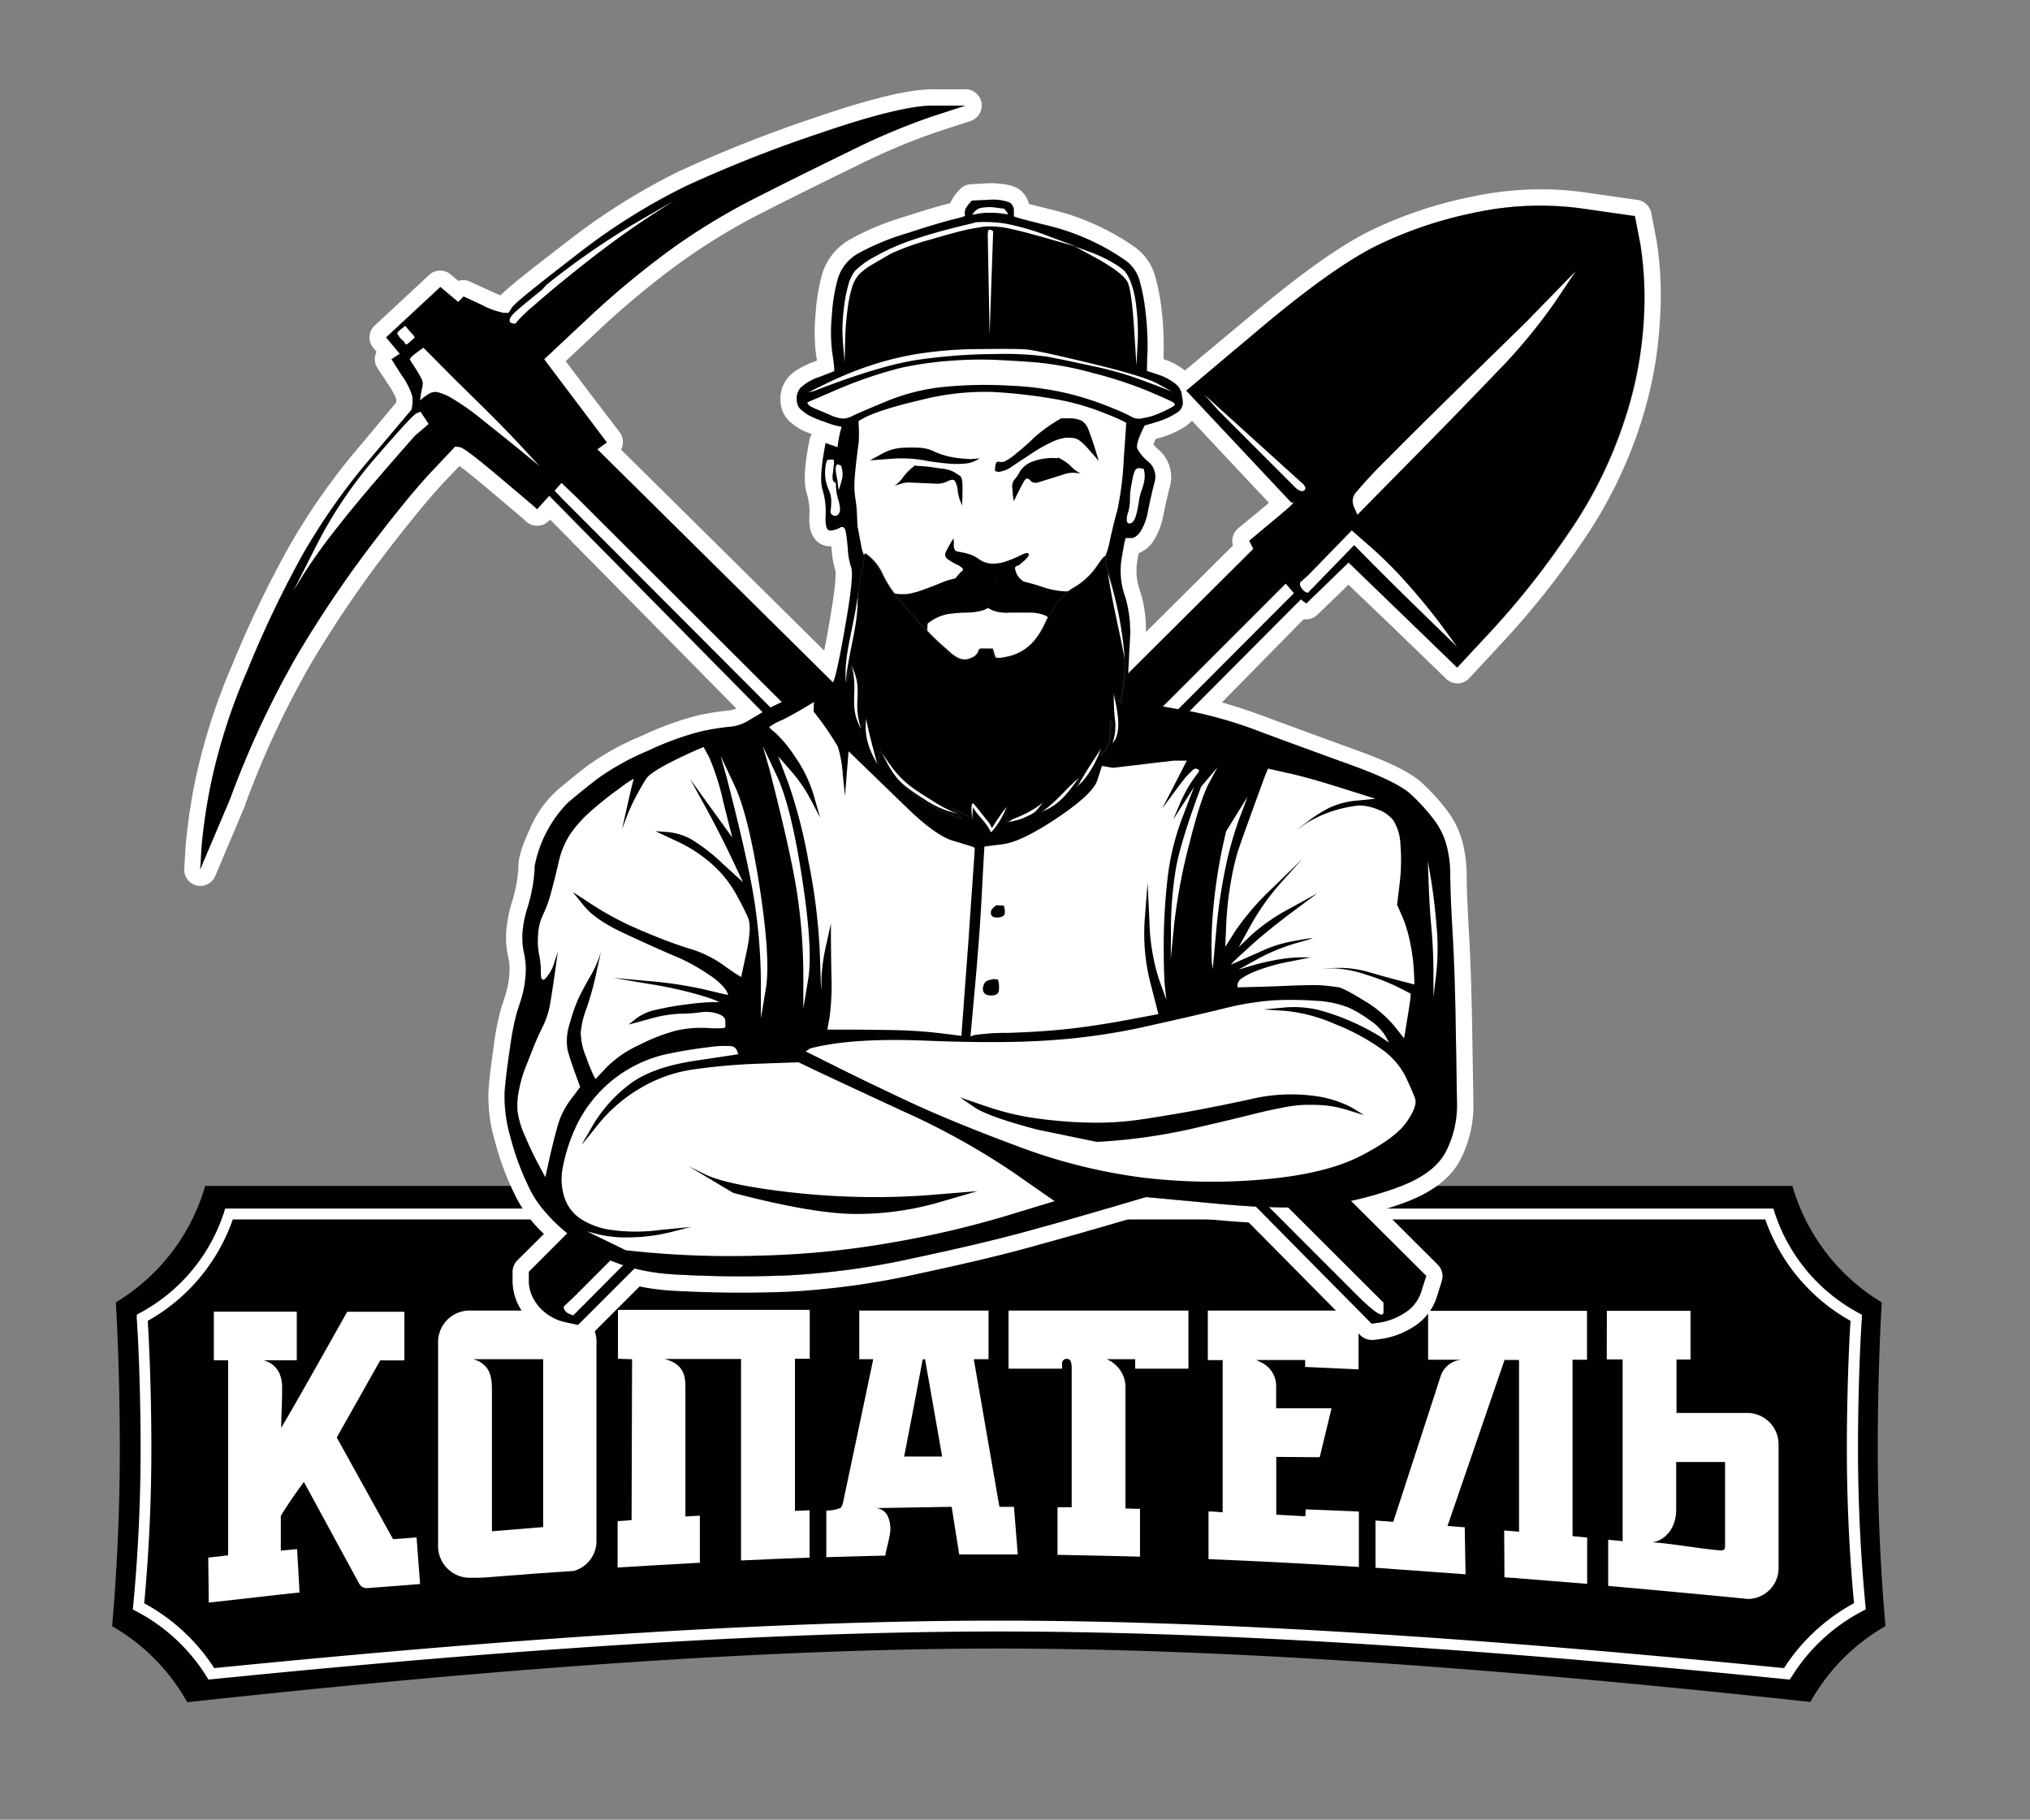 <?xml version="1.0" encoding="UTF-8"?> <svg xmlns="http://www.w3.org/2000/svg" id="Слой_1" data-name="Слой 1" viewBox="0 0 373.74 334.96"><rect x="0" y="0" width="373.74" height="334.96" fill="#808080" stroke="none"/> <defs> <style>.cls-1,.cls-4{fill:#010101;}.cls-2,.cls-3{fill:#fff;}.cls-3,.cls-4{fill-rule:evenodd;}.cls-5{fill:#151717;}</style> </defs> <path class="cls-1" d="M347.13,299.33c-.92-10.46-1.42-21.48-1.42-32.81,0-8.13.26-19.07.74-26.78A37,37,0,0,1,330,218.3H37.78a37,37,0,0,1-16.46,21.44c.48,7.71.74,18.65.74,26.78,0,11.33-.5,22.36-1.42,32.82a36.9,36.9,0,0,1,13.83,14c39.68-4.3,97.65-9.88,149.35-9.88S293.59,309,333.3,313.29A36.93,36.93,0,0,1,347.13,299.33Z"></path> <path class="cls-2" d="M329.49,309.17l-.62-.06c-37.88-3.77-94.13-8.79-145-8.79-50.66,0-106.94,5-144.87,8.79l-.63.06-.32-.53a33.56,33.56,0,0,0-13-12.06l-.6-.32.07-.67c.91-9.51,1.37-19.32,1.37-29.15,0-6.63-.22-16.56-.71-23.79l0-.64.55-.31a32.35,32.35,0,0,0,15.51-18.53l.22-.7H326.49l.22.7a32.39,32.39,0,0,0,15.51,18.53l.56.31,0,.64c-.49,7.24-.71,17.16-.71,23.79,0,9.82.46,19.63,1.38,29.14l.06.67-.59.31a33.5,33.5,0,0,0-13.05,12.08ZM26.55,295.12a35.6,35.6,0,0,1,12.89,11.94c38-3.77,94-8.74,144.45-8.74,50.66,0,106.64,5,144.56,8.74a35.54,35.54,0,0,1,12.89-11.95c-.88-9.37-1.32-19-1.32-28.67,0-6.47.21-16.08.68-23.3A34.42,34.42,0,0,1,325,224.47H42.86A34.38,34.38,0,0,1,27.2,243.14c.46,7.22.67,16.83.67,23.3C27.87,276.1,27.43,285.75,26.55,295.12Z"></path> <path class="cls-2" d="M295.82,250.24h2.92v.89c0,15.51,0,32.56,0,32.56l-2.66-.26s0,8.41,0,8.5c9.15.81,17.8,1.62,25.76,2.4a5.68,5.68,0,0,0,5.61-5.81c0-7.17,0-15.41,0-22.58a5.78,5.78,0,0,0-5.85-5.85c-4,0-8,0-12,0h-.94v-9.83h2.58V241.3h-15.4Zm12.78,27.65c0-2.65,0-5.63,0-8.28v-.49h9v.74c0,4.54,0,10.16,0,14.71,0,.69-.23.82-.86.82-3.49-.26-8.08-1.13-12.51-1.51C306.17,283.67,308.6,281.68,308.6,277.89Z"></path> <path class="cls-2" d="M269.82,289.79l-.15-8.65-3.17-.24L277,250.34h2.67c0,5.68,0,31.62,0,31.62l-2.74-.23s.05,6.24.05,8.61l1.29.1c.49,0,1,.06,1.47.11q6.35.51,12.47,1c0-3,0-8.52,0-8.52l-2.69-.26,0-32.47h2.66v-9H262.93v9h6.18a4.38,4.38,0,0,0-3.87,3c-.6,1.9-8.73,26.84-8.73,26.84l-3.27-.25v8.7C258.84,289,269.82,289.79,269.82,289.79Z"></path> <path class="cls-2" d="M38.39,295c2.92-.29,14.23-1.62,16.75-1.85-.11-2.33-.44-8-.44-8l-3,.28s0-4.54,0-6.38c1.47-2.51,4.25-6.26,4.25-6.26L66.12,291.5a1.57,1.57,0,0,0,1.51.83c2.68-.2,9.67-.72,9.71-.76L76.69,283l-4.32.33L62,264.61,70,250.42h4.45v-8.95H63.92s-10.09,18-12.15,21.36c0-2,.19-4.74.17-7.43,0-2.14-.8-4.28-3.42-5h6.12l0-8.95H39.37v8.95H42v35.9l-3.66.42s.08,5.64.08,8.2Z"></path> <path class="cls-2" d="M152.13,286.64s7.32-.21,10.84-.29a.75.75,0,0,0,.05-.16c.22-1.28.79-3.15.9-4.43a5.79,5.79,0,0,0-.34-2.33,2.6,2.6,0,0,0-2.42-1.83c1.12,0,14.05-.23,14.05-.23l1.39,8.77h10.78l-.7-8.77H184s-4.6-26.53-4.72-27.17H182v-8.95H158.2v8.95h2.57s-3.54,16.91-5.26,24.94c-.14.63-.34,2.1-.74,2.42a6.61,6.61,0,0,1-2.64.5Zm17.75-36.43h.43c1.05,5.94,2.09,11.87,3.15,17.91h-7C167.63,262.11,168.76,256.16,169.88,250.21Z"></path> <path class="cls-2" d="M116.37,250.2c0,.52-.09,29.62-.09,29.62l-2.57.19v8.53q7.52-.46,15.14-.88V279l-2.66.15s0-14.21,0-19.35c0,0,0-2.82,0-4.23.05-2.46-.39-4.5-3.84-5.41.35,0,14.08,0,14.08,0v37.07h.38c4.07-.19,8.16-.37,12.24-.51,0-2.69,0-6.08,0-8.71l-2.69.11v-28h2.72l0-9H113.77v9Z"></path> <path class="cls-2" d="M86.78,290.43c.92,0,1.84,0,2.75-.07,2.35-.18,4.71-.37,7.1-.54q1.82-.17,3.63-.27l5.39-.38a5.72,5.72,0,0,0,4.16-5.84c0-5.45,0-14.21,0-19.66s0-10.84,0-16.26a5.75,5.75,0,0,0-6.13-6.16H86.78a5.81,5.81,0,0,0-6.12,6.12c0,10.87,0,26.05,0,36.92A5.85,5.85,0,0,0,86.78,290.43Zm.36-40.23H100v30.9l-9.43.77s0-19.21,0-26C90.57,253.33,90.16,251.08,87.14,250.2Z"></path> <path class="cls-2" d="M185.68,251.94h9.86s0-.47,0-.87a.83.83,0,0,1,.93-.93c.65,0,.84.69.84,1.81v25.49H194.7v8.77s10.12.19,15.18.34v-8.8l-2.67-.07V255.46a5.6,5.6,0,0,0-3.46-5.26H209v1.74h9.8V241.25H185.68Z"></path> <path class="cls-2" d="M222.37,250.37h2.73s0,18.75,0,27.15c0,.26,0,.87,0,.87s-1.72-.17-2.6-.17V287c9.3.38,18.57.87,27.68,1.44v-10.2l-9.78-.4-.08,1.28-5.35-.3V268.18l8,.06,2.18-9h-10.2c0-1.44,0-2.79,0-4.13A4.8,4.8,0,0,0,232,250.7l-.71-.35h9l0,1.27,9.83.45V241.25H222.37Z"></path> <path class="cls-3" d="M302,44.92q-1-5.14-1-5.15l-9.67-1.38a56.87,56.87,0,0,0-19.83.75,75.13,75.13,0,0,0-18.2,6.15q-8,4-21.47,15.32L218.4,71.91l9.66,10.29,9.67,10.3h.37q.39,0-3.89,3.51L230,99.53l.37.75.38.75-23,22.86,0-.07s.1-1.81.28-5.43a22.87,22.87,0,0,0-.89-8.73,13.84,13.84,0,0,1-.58-7c.4-2.44.65-3.65.78-3.65l1,0q.81,0,1.68-1.2a10.75,10.75,0,0,0,1.4-3.89c.36-1.79.74-3.47,1.15-5.06A3.62,3.62,0,0,0,211.43,85a7.82,7.82,0,0,1-2.05-2.41c-.24-.61.2-2,1.33-4.25a.76.76,0,0,1,0-.11q.85-.21,2.1-.6A13.48,13.48,0,0,0,216.62,76a2.18,2.18,0,0,0,1.14-2.07c-.1-.76-.2-1.37-.3-1.82a3.32,3.32,0,0,0-1.23-1.59,9.9,9.9,0,0,0-3.08-1.58l-2-.67s0-1.17.1-3.51a50,50,0,0,0-.35-7.25,34.75,34.75,0,0,0-1.14-6A6.93,6.93,0,0,0,207.3,48a42.5,42.5,0,0,0-14.24-6.44q-5-1.24-5.7-1.48l-.7-.24s0-.36,0-1.06a1.75,1.75,0,0,0-.75-1.49,8.56,8.56,0,0,0-3.37-.53l-3.57.19q-1.29,1.35-1.29,2.07a2.74,2.74,0,0,0,.05.77,22.14,22.14,0,0,1-2.43.67q-2.49.63-8.29,2.5a45.85,45.85,0,0,0-8.82,3.65,8,8,0,0,0-3.87,4.61,32.83,32.83,0,0,0-1.14,7,30.56,30.56,0,0,0,.05,6.48c.23,1.54.36,2.53.39,3s0,.67,0,.67L150.9,69.4a9.09,9.09,0,0,0-3.52,2,2.94,2.94,0,0,0-.69,2.21,2.44,2.44,0,0,0,.74,1.77,11,11,0,0,0,1.34,1,20.18,20.18,0,0,0,3.13,1.3,18,18,0,0,0,3,.89,28.25,28.25,0,0,0-.76,3.8L152,81.58q-1.26,6.42-.56,8.57A14,14,0,0,1,152,95c-.07,1.81.21,2.69.84,2.66a4,4,0,0,0,1.81-.53c.57-.32.93,0,1.08.86a31.69,31.69,0,0,1,.37,3.2,12.71,12.71,0,0,0,.61,3.24q.48,1.38-.71,8.57t-2.1,11a9.39,9.39,0,0,1-.56,1.72l-8.53-8.44-34.9-34.52.88-.63.88-.63-5.78-7.66q-5.77-7.65-5.77-7.66l7.78-7.28a163.18,163.18,0,0,1,15.19-12.68,117.12,117.12,0,0,1,16.07-9.79q8.65-4.39,17.45-8.66a122.15,122.15,0,0,1,14.94-6.28l6.15-2h-6q-6,0-21,5.15a243.07,243.07,0,0,0-24.48,9.67,114.64,114.64,0,0,0-20.47,12.93q-10.92,8.4-11.54,9.41l-.63,1h-.88a14.78,14.78,0,0,1-4.14-1.51l-3.27-1.51-.5.51-.5.5-1.63-1.38-1.64-1.38-5,4.64-5,4.65,1.26,1.5,1.25,1.51-.75.5c-.5.34-.76.5-.76.5L73.9,69a13.1,13.1,0,0,1,2,3.89,6.45,6.45,0,0,1,0,1.76c-.09.5-.13.75-.13.75l-7.53,8.92a116.28,116.28,0,0,0-12.68,18.07,198.88,198.88,0,0,0-10,21A109.15,109.15,0,0,0,39,143.47a103.41,103.41,0,0,0-1.89,12.42c-.16,2.77-.25,4.15-.25,4.15L42.39,147a171.37,171.37,0,0,1,12.3-26.36,211.28,211.28,0,0,1,13.43-20q7.16-9.42,11.43-13.94l4.27-4.52.87.13q.89.12,7.28,5.52t6.66,5.65l.25.25L100,92.5l1.13-1.26,34.52,35,4.72,4.79-2.85,1.69a8,8,0,0,1-3.42,1,43.32,43.32,0,0,0-5.19.87,53.55,53.55,0,0,0-9.55,3.5,46.63,46.63,0,0,0-9.43,5.23q-3.14,2.43-5.48,4.45a22.94,22.94,0,0,0-6,11.53,28.12,28.12,0,0,1-.33,3.46,32.11,32.11,0,0,1-1,4.24,20.24,20.24,0,0,0-.91,4.45,13.25,13.25,0,0,0,.29,4,13.52,13.52,0,0,1,.25,4.2,19.3,19.3,0,0,1-.62,3.59c-.27.9-.59,1.89-.95,3a48.57,48.57,0,0,0-1.27,6.51q-.75,4.9-1,8.15A26.57,26.57,0,0,0,94,209.4a48.39,48.39,0,0,0,3.75,9.88,26,26,0,0,0,6.7,7.75l-7.08,7.08v1.63a6.86,6.86,0,0,0,.76,3.14,8.63,8.63,0,0,0,2.26,2.76,8.75,8.75,0,0,0,3.76,1.76l2.26.5,10.39-10.39a39.15,39.15,0,0,0,7.47,1.09q10.46.59,20.67.17a139.19,139.19,0,0,0,23-3.13q12.76-2.71,20.92-4.94T204,222.41l7-2.06,13.26,1.24c2.49.23,4.79.4,6.95.51l21.32,21.55,1.76-.25a12.08,12.08,0,0,0,4.14-1.63,7.15,7.15,0,0,0,3.27-4.15c.58-1.84.88-2.76.88-2.76L248.72,221a64.33,64.33,0,0,0,8.91-2.58q6.42-2.39,8.56-6.43a18.81,18.81,0,0,0,2.06-9.3q-.08-5.28-.24-14.67t-.58-16.63c-.28-4.84-.41-8.24-.41-10.22a22,22,0,0,0-.66-5.52,13.94,13.94,0,0,0-2.39-4.86,35.73,35.73,0,0,0-4.2-4.61q-2.47-2.31-11.12-5.44t-16.39-6A78.85,78.85,0,0,0,219.49,131l-.47-.08,20.47-20.58.5.38.5.38,3.89-3.77,3.89-3.77,10,9.67,10,9.67,6.65-7.16a149.29,149.29,0,0,0,13.56-17.2,80,80,0,0,0,10.3-20.33A71.36,71.36,0,0,0,302.63,59,63.83,63.83,0,0,0,302,44.92Z"></path> <path class="cls-2" d="M177.72,19.43l-6.15,2a122.15,122.15,0,0,0-14.94,6.28q-8.79,4.26-17.45,8.66a117.12,117.12,0,0,0-16.07,9.79,163.18,163.18,0,0,0-15.19,12.68l-7.78,7.28s1.92,2.56,5.77,7.66l5.78,7.66-.88.63-.88.63,34.9,34.52,8.53,8.44a9.39,9.39,0,0,0,.56-1.72q.92-3.75,2.1-11t.71-8.57a12.71,12.71,0,0,1-.61-3.24,31.69,31.69,0,0,0-.37-3.2c-.11-.66-.33-1-.67-1a.81.81,0,0,0-.41.13,4,4,0,0,1-1.81.53h0c-.61,0-.88-.88-.81-2.66a14,14,0,0,0-.59-4.85q-.7-2.15.56-8.57l2.18.77a28.25,28.25,0,0,1,.76-3.8,18,18,0,0,1-3-.89,20.18,20.18,0,0,1-3.13-1.3,12.19,12.19,0,0,1-1.34-1,2.44,2.44,0,0,1-.74-1.77,2.94,2.94,0,0,1,.69-2.21,9.09,9.09,0,0,1,3.52-2l2.73-1.06s0-.22,0-.67-.16-1.44-.39-3a30.56,30.56,0,0,1-.05-6.48,32.83,32.83,0,0,1,1.14-7,8,8,0,0,1,3.87-4.61A45.85,45.85,0,0,1,167,42.94q5.81-1.87,8.29-2.5a22.14,22.14,0,0,0,2.43-.67,2.74,2.74,0,0,1-.05-.77q0-.72,1.29-2.07l3.57-.19a8.56,8.56,0,0,1,3.37.53,1.75,1.75,0,0,1,.75,1.49c0,.7,0,1.06,0,1.06l.7.24q.69.24,5.7,1.48A42.5,42.5,0,0,1,207.3,48a6.93,6.93,0,0,1,2.48,3.55,34.75,34.75,0,0,1,1.14,6,50,50,0,0,1,.35,7.25c-.07,2.34-.1,3.51-.1,3.51l2,.67a9.9,9.9,0,0,1,3.08,1.58,3.32,3.32,0,0,1,1.23,1.59c.1.45.2,1.06.3,1.82A2.18,2.18,0,0,1,216.62,76a13.48,13.48,0,0,1-3.77,1.68q-1.24.39-2.1.6a.76.76,0,0,0,0,.11c-1.13,2.23-1.57,3.64-1.33,4.25A7.82,7.82,0,0,0,211.43,85a3.62,3.62,0,0,1,1.09,3.89c-.41,1.59-.79,3.27-1.15,5.06a10.75,10.75,0,0,1-1.4,3.89q-.85,1.2-1.65,1.2h0l-1,0h0c-.13,0-.38,1.21-.78,3.65a13.84,13.84,0,0,0,.58,7,22.87,22.87,0,0,1,.89,8.73c-.18,3.62-.28,5.43-.28,5.43l0,.07,23-22.86-.38-.75-.37-.75L234.21,96q4.28-3.51,3.89-3.51h-.37l-9.67-10.3L218.4,71.91l13.43-11.3q13.42-11.3,21.47-15.32a75.13,75.13,0,0,1,18.2-6.15,59.31,59.31,0,0,1,12.16-1.29,54.41,54.41,0,0,1,7.67.54L301,39.77s.34,1.72,1,5.15A63.83,63.83,0,0,1,302.63,59a71.36,71.36,0,0,1-3.76,19.21,80,80,0,0,1-10.3,20.33A149.29,149.29,0,0,1,275,115.72l-6.65,7.16-10-9.67-10-9.67-3.89,3.77-3.89,3.77-.5-.38-.5-.38L219,130.9l.47.08a78.85,78.85,0,0,1,12.77,3.79q7.74,2.88,16.39,6t11.12,5.44a35.73,35.73,0,0,1,4.2,4.61,13.94,13.94,0,0,1,2.39,4.86,22,22,0,0,1,.66,5.52c0,2,.13,5.38.41,10.22s.47,10.37.58,16.63.19,11.15.24,14.67a18.81,18.81,0,0,1-2.06,9.3q-2.13,4-8.56,6.43a64.33,64.33,0,0,1-8.91,2.58l13.87,13.82s-.3.92-.88,2.76a7.15,7.15,0,0,1-3.27,4.15,12.08,12.08,0,0,1-4.14,1.63l-1.76.25L231.22,222.1c-2.16-.11-4.46-.28-6.95-.51L211,220.35l-7,2.06q-7,2.06-15.15,4.29t-20.92,4.94a139.19,139.19,0,0,1-23,3.13q-4.24.16-8.54.17-6,0-12.13-.34a39.15,39.15,0,0,1-7.47-1.09L106.41,243.9l-2.26-.5a8.75,8.75,0,0,1-3.76-1.76,8.63,8.63,0,0,1-2.26-2.76,6.86,6.86,0,0,1-.76-3.14v-1.63l7.08-7.08a26,26,0,0,1-6.7-7.75A48.39,48.39,0,0,1,94,209.4,26.57,26.57,0,0,1,92.89,201q.24-3.24,1-8.15a48.57,48.57,0,0,1,1.27-6.51c.36-1.07.68-2.06.95-3a19.3,19.3,0,0,0,.62-3.59,13.52,13.52,0,0,0-.25-4.2,13.25,13.25,0,0,1-.29-4,20.24,20.24,0,0,1,.91-4.45,32.11,32.11,0,0,0,1-4.24,28.12,28.12,0,0,0,.33-3.46,22.94,22.94,0,0,1,6-11.53q2.34-2,5.48-4.45a46.63,46.63,0,0,1,9.43-5.23,53.55,53.55,0,0,1,9.55-3.5,43.32,43.32,0,0,1,5.19-.87,8,8,0,0,0,3.42-1l2.85-1.69-4.72-4.79-34.52-35L100,92.5l-1.13,1.25-.25-.25q-.25-.25-6.66-5.65t-7.28-5.52l-.87-.13-4.27,4.52q-4.27,4.53-11.43,13.94a211.28,211.28,0,0,0-13.43,20A171.37,171.37,0,0,0,42.39,147L36.86,160s.09-1.38.25-4.15A103.41,103.41,0,0,1,39,143.47a109.15,109.15,0,0,1,6.52-20.09,198.88,198.88,0,0,1,10-21A116.28,116.28,0,0,1,68.25,84.34l7.53-8.92.13-.75a6.45,6.45,0,0,0,0-1.76,13.1,13.1,0,0,0-2-3.89L72,66.13s.26-.16.76-.5l.75-.5-1.25-1.51L71,62.12l5-4.65,5-4.64,1.64,1.38,1.63,1.38.5-.5.5-.51,3.27,1.51a14.78,14.78,0,0,0,4.14,1.51h.88l.63-1q.62-1,11.54-9.41a114.64,114.64,0,0,1,20.47-12.93,243.07,243.07,0,0,1,24.48-9.67q14.94-5.14,21-5.15h6m0-3h-6c-4.4,0-11.57,1.74-21.94,5.31A248.64,248.64,0,0,0,125,31.54,118.39,118.39,0,0,0,104,44.8C95.39,51.39,93,53.45,92.18,54.36c-.48-.17-1.22-.48-2.34-1l-3.26-1.51a3,3,0,0,0-1.26-.28,2.82,2.82,0,0,0-.92.15L83,50.54a3,3,0,0,0-4,.08l-5,4.65-5,4.64A3,3,0,0,0,68.7,64l.63.75a3,3,0,0,0,.17,3l1.88,2.88a15.73,15.73,0,0,1,1.56,2.73,3.85,3.85,0,0,1,0,.73L66,82.4A119.4,119.4,0,0,0,53,101a200.88,200.88,0,0,0-10.2,21.28,113.07,113.07,0,0,0-6.7,20.66,105.71,105.71,0,0,0-1.93,12.82l-.25,4.14A3,3,0,0,0,36.18,163a3.23,3.23,0,0,0,.68.08,3,3,0,0,0,2.77-1.83l5.52-13.06,0-.1a169.06,169.06,0,0,1,12.08-25.9,211.81,211.81,0,0,1,13.24-19.68C75.19,96.31,79,91.71,81.73,88.78l2.86-3c.87.64,2.49,1.9,5.45,4.4,5.35,4.51,6.33,5.36,6.51,5.51l.21.21a3,3,0,0,0,2.12.88H99a3,3,0,0,0,2.15-1l.13-.14,32.29,32.75.41.42,1.59,1.62a5.54,5.54,0,0,1-1.67.38,45.85,45.85,0,0,0-5.57.92,57.07,57.07,0,0,0-10.14,3.7A48.9,48.9,0,0,0,108.1,141c-2.13,1.65-4,3.18-5.6,4.54a20.36,20.36,0,0,0-4.93,7c-1.43,3.12-2.08,5.2-2.12,6.73a23.7,23.7,0,0,1-.3,3.07,26.77,26.77,0,0,1-.93,3.82,24.41,24.41,0,0,0-1,5.1,16.3,16.3,0,0,0,.36,4.94,10.27,10.27,0,0,1,.18,3.26,15.71,15.71,0,0,1-.5,3c-.27.89-.58,1.86-.92,2.88a43.83,43.83,0,0,0-1.4,7c-.5,3.32-.84,6.14-1,8.38a29.14,29.14,0,0,0,1.2,9.43,52,52,0,0,0,4,10.48,25.13,25.13,0,0,0,5,6.51L95.25,232a3,3,0,0,0-.88,2.12v1.63a10,10,0,0,0,1.07,4.48,11.78,11.78,0,0,0,8.06,6.11l2.26.5a2.94,2.94,0,0,0,.65.07,3,3,0,0,0,2.12-.88l9.23-9.22a43.74,43.74,0,0,0,6.34.8c4.11.22,8.25.34,12.3.34,2.89,0,5.81-.06,8.67-.17a143,143,0,0,0,23.48-3.2c8.54-1.82,15.64-3.49,21.09-5s10.51-2.92,15.21-4.3l6.45-1.9L224,224.58c2,.18,4,.34,5.91.45l20.51,20.73a3,3,0,0,0,2.13.89l.42,0,1.76-.25a14.88,14.88,0,0,0,5.23-2,10,10,0,0,0,4.62-5.83l.87-2.76a3,3,0,0,0-.74-3l-10.13-10.1c1.4-.42,2.77-.87,4.1-1.37,5-1.85,8.4-4.48,10.17-7.83a21.88,21.88,0,0,0,2.41-10.76q-.08-5.28-.24-14.67c-.12-6.29-.31-11.93-.59-16.76s-.4-8.12-.4-10a25.17,25.17,0,0,0-.76-6.27,16.75,16.75,0,0,0-2.89-5.91,39.77,39.77,0,0,0-4.55-5c-2-1.86-5.85-3.79-12.15-6.07-6-2.18-11.37-4.14-16.36-6q-4.62-1.72-8.36-2.77L240,114a3.73,3.73,0,0,0,.47,0,3,3,0,0,0,2.09-.85l3.89-3.76,1.81-1.76,8,7.66,10,9.67a3,3,0,0,0,2.08.84h.08a3,3,0,0,0,2.12-1l6.65-7.16A152.16,152.16,0,0,0,291,100.22a83.39,83.39,0,0,0,10.68-21.1,74.71,74.71,0,0,0,3.91-20A65.59,65.59,0,0,0,305,44.34l-1-5.15a3,3,0,0,0-2.51-2.39l-9.67-1.38a57.52,57.52,0,0,0-8.1-.57,61.87,61.87,0,0,0-12.78,1.36A78,78,0,0,0,252,42.61c-5.61,2.81-12.83,8-22,15.7L218.15,68.2a12.24,12.24,0,0,0-3.92-2.08l0-1.29a53.22,53.22,0,0,0-.36-7.7,37.47,37.47,0,0,0-1.26-6.49,9.88,9.88,0,0,0-3.54-5.06,43.19,43.19,0,0,0-5.93-3.53,43.65,43.65,0,0,0-9.38-3.42c-2.22-.55-3.55-.89-4.33-1.1a4.54,4.54,0,0,0-2-2.81c-1-.6-2.37-.89-4.84-1h-.27l-3.57.19a3,3,0,0,0-2,.92,8.47,8.47,0,0,0-1.8,2.56l-.43.11c-1.74.44-4.51,1.27-8.48,2.55A48.36,48.36,0,0,0,156.63,44a10.94,10.94,0,0,0-5.23,6.34A36.13,36.13,0,0,0,150.14,58a33.9,33.9,0,0,0,.08,7.14l.18,1.24-.58.22c-2.39.93-3.86,1.82-4.75,2.91a6,6,0,0,0-1.37,4.35,5.29,5.29,0,0,0,1.83,3.86,14.43,14.43,0,0,0,1.66,1.19,12.67,12.67,0,0,0,2.28,1,2.88,2.88,0,0,0-.42,1c-1,5-1.13,8.08-.48,10.08a10.73,10.73,0,0,1,.45,3.8c-.06,1.61,0,3.43,1.24,4.69a3.57,3.57,0,0,0,2.57,1.09h.24q0,.36.06.75a16.15,16.15,0,0,0,.72,3.87c0,.35.1,1.86-.79,7.23q-.7,4.29-1.32,7.34l-.5-.5-4.3-4.25-32.6-32.25a3.06,3.06,0,0,0,.31-.94,3,3,0,0,0-.57-2.27L108.31,72l-4.16-5.51L110,61A158.36,158.36,0,0,1,124.88,48.6a114.21,114.21,0,0,1,15.65-9.54c5.71-2.9,11.57-5.81,17.41-8.64a119.33,119.33,0,0,1,14.56-6.13l6.15-2a3,3,0,0,0-.93-5.86Zm0,6h0Zm35.15,58.36.87-.26a16.85,16.85,0,0,0,4.62-2.1,7.37,7.37,0,0,0,1.12-1l6.39,6.82,7.8,8.3-1.36,1.14L228,97.21a3,3,0,0,0-1,3.2l-2.31,2.29-11.41,11.36-2.31,2.29a23,23,0,0,0-1.12-7.7,10.69,10.69,0,0,1-.45-5.47c.09-.54.16-1,.23-1.35a5.74,5.74,0,0,0,2.71-2.23,13.53,13.53,0,0,0,1.89-5c.35-1.73.73-3.38,1.12-4.91a6.62,6.62,0,0,0-2-6.87,10.08,10.08,0,0,1-1-1,10.68,10.68,0,0,1,.42-1Z"></path> <path class="cls-4" d="M42.39,147a171.37,171.37,0,0,1,12.3-26.36,211.28,211.28,0,0,1,13.43-20q7.16-9.42,11.43-13.94l4.27-4.52.87.13q.89.12,7.28,5.52t6.66,5.65l.25.25L100,92.5l1.13-1.26,34.52,35,34.53,35L133.78,197.7,97.37,234.11v1.63a6.86,6.86,0,0,0,.76,3.14,8.63,8.63,0,0,0,2.26,2.76,8.75,8.75,0,0,0,3.76,1.76l2.26.5,36.79-36.78L180,170.33,216.26,207l36.28,36.66,1.76-.25a12.08,12.08,0,0,0,4.14-1.63,7.15,7.15,0,0,0,3.27-4.15c.58-1.84.88-2.76.88-2.76l-36.91-36.78-36.91-36.79,25.36-25.48,25.36-25.49.5.38.5.38,3.89-3.77,3.89-3.77,10,9.67,10,9.67,6.65-7.16a149.29,149.29,0,0,0,13.56-17.2,80,80,0,0,0,10.3-20.33A71.36,71.36,0,0,0,302.63,59,63.83,63.83,0,0,0,302,44.92q-1-5.14-1-5.15l-9.67-1.38a56.87,56.87,0,0,0-19.83.75,75.13,75.13,0,0,0-18.2,6.15q-8,4-21.47,15.32L218.4,71.91l9.66,10.29,9.67,10.3h.37q.39,0-3.89,3.51L230,99.53l.37.75.38.75-25.49,25.36-25.48,25.36-34.9-34.52-34.9-34.52.88-.63.88-.63-5.78-7.66q-5.77-7.65-5.77-7.66l7.78-7.28a163.18,163.18,0,0,1,15.19-12.68,117.12,117.12,0,0,1,16.07-9.79q8.65-4.39,17.45-8.66a122.15,122.15,0,0,1,14.94-6.28l6.15-2h-6q-6,0-21,5.15a243.07,243.07,0,0,0-24.48,9.67,114.64,114.64,0,0,0-20.47,12.93q-10.92,8.4-11.54,9.41l-.63,1h-.88a14.78,14.78,0,0,1-4.14-1.51l-3.27-1.51-.5.51-.5.5-1.63-1.38-1.64-1.38-5,4.64-5,4.65,1.26,1.5,1.25,1.51-.75.5c-.5.34-.76.5-.76.5L73.9,69a13.1,13.1,0,0,1,2,3.89,6.45,6.45,0,0,1,0,1.76c-.09.5-.13.75-.13.75l-7.53,8.92a116.28,116.28,0,0,0-12.68,18.07,198.88,198.88,0,0,0-10,21A109.15,109.15,0,0,0,39,143.47a103.41,103.41,0,0,0-1.89,12.42c-.16,2.77-.25,4.15-.25,4.15"></path> <path class="cls-3" d="M280.91,59.35q-19.57,19.09-25.29,24.92a89.17,89.17,0,0,0-6.15,6.59,2.69,2.69,0,0,0-.44,1.32,4.13,4.13,0,0,0,.44,1.57l.44,1,9.1-9.23q9.11-9.23,16.25-16.7a101,101,0,0,0,11-13.18l3.83-5.71"></path> <path class="cls-3" d="M224.36,75.61q13.48,13.5,14.06,14.06a2.58,2.58,0,0,0,1,.69.69.69,0,0,0,.69-.09.52.52,0,0,0,.22-.53,2,2,0,0,0-.69-.88l-9.26-8.38-8.63-7.82"></path> <path class="cls-3" d="M240.87,105.87l8-8.23,3.58,3.14a78.22,78.22,0,0,1,7.12,7.19c2.37,2.7,4.4,5.22,6.12,7.56l2.57,3.52-5.77-5.62q-5.77-5.61-9.48-9.35l-3.7-3.74-4.27,4.4-4.27,4.39-.34-.12a2,2,0,0,1-.79-.76,1.09,1.09,0,0,1-.25-1.06"></path> <path class="cls-3" d="M188,156.15l48.71-48.71.76.87.75.88-25.36,25.43Q187.51,160,187.51,160l-.81-.88-.82-.88"></path> <path class="cls-3" d="M105.91,238.5l70.56-70.68c.08-.08.27-.08.56,0a1.18,1.18,0,0,1,.69.75l.25.63-36.22,36.47q-36.21,36.48-36.22,36.47l-.62-.25a1.81,1.81,0,0,1-.88-.63,1.32,1.32,0,0,1-.25-.75"></path> <path class="cls-3" d="M76.41,80.19Q66.73,91.13,62.29,96.83a104.82,104.82,0,0,0-6.35,8.79l-1.88,3.07,4.29-8.47A79.87,79.87,0,0,1,69.27,84.09q6.63-7.66,7.39-8l.75-.31.76,1.13.75,1.13"></path> <path class="cls-3" d="M74.15,60.36a5.29,5.29,0,0,0-1,.88c0,.08,0,.26.21.53a3.09,3.09,0,0,0,.62.74,2.38,2.38,0,0,1,.55.64c.12.21.23.29.35.24a3.62,3.62,0,0,0,.56-.43l.65-.58c.16-.15.24-.27.23-.34a2.41,2.41,0,0,0-.48-.63q-.48-.51-.87-1a2.46,2.46,0,0,0-.44-.44s-.08.07-.14.19"></path> <path class="cls-3" d="M77,64.69c-1.06.77-1.57,1.25-1.52,1.44a3.17,3.17,0,0,0,.44.8c.24.35.51.76.8,1.24s.55.93.77,1.35a2.7,2.7,0,0,1,.35.94,5.21,5.21,0,0,1-.14,1.07q-.17.75-.24,1.23a7.37,7.37,0,0,0-.09.75c0,.19.06.2.21,0a6.37,6.37,0,0,1,.85-.66,4.38,4.38,0,0,1,1-.58,2.39,2.39,0,0,1,1.06-.1,9.42,9.42,0,0,1,2.47,1,43.92,43.92,0,0,1,6,4.24q4.15,3.28,7.25,5.82l3.09,2.54-2.93-3.18q-2.94-3.19-6.36-6.58t-5.8-5.71Q81.91,68,79.94,66l-2-2"></path> <path class="cls-3" d="M99.76,53.36c-3,2.43-4.76,3.89-5.23,4.39s-.7.88-.7,1.13,0,.42.17.49a1.71,1.71,0,0,0,.55.19.57.57,0,0,0,.63-.35A24.29,24.29,0,0,1,98,56.5q2.58-2.3,6.56-5.53T112.22,45q3.68-2.72,7.72-5.39L124,37l-7,4.05a143,143,0,0,0-16.37,11.36"></path> <path class="cls-3" d="M106.26,91.65q30.87,30.82,89.66,89.48l58.79,58.66s0,.58,0,1.74-1.63.11-4.9-3.14-28.47-28.5-75.62-75.75L103.49,91.78l-.69-.73-.69-.72.63-.72.63-.72"></path> <path class="cls-4" d="M152,81.58q-1.26,6.42-.56,8.57A14,14,0,0,1,152,95c-.07,1.81.21,2.69.84,2.66a4,4,0,0,0,1.81-.53c.57-.32.93,0,1.08.86a31.69,31.69,0,0,1,.37,3.2,12.71,12.71,0,0,0,.61,3.24q.48,1.38-.71,8.57t-2.1,11c-.6,2.5-1.64,3.81-3.13,3.91s-2.67.22-3.58.36a13.89,13.89,0,0,0-3,.87,23.32,23.32,0,0,0-3.41,1.73c-1.18.71-2.27,1.36-3.26,1.93a8,8,0,0,1-3.42,1,43.32,43.32,0,0,0-5.19.87,53.55,53.55,0,0,0-9.55,3.5,46.63,46.63,0,0,0-9.43,5.23q-3.14,2.43-5.48,4.45a22.94,22.94,0,0,0-6,11.53,28.12,28.12,0,0,1-.33,3.46,30.6,30.6,0,0,1-1,4.24,20.24,20.24,0,0,0-.91,4.45,13.25,13.25,0,0,0,.29,4,13.52,13.52,0,0,1,.25,4.2,19.3,19.3,0,0,1-.62,3.59c-.27.9-.59,1.89-.95,3a48.57,48.57,0,0,0-1.27,6.51q-.75,4.9-1,8.15A26.57,26.57,0,0,0,94,209.4a48.39,48.39,0,0,0,3.75,9.88Q100.14,224,107,229t17.3,5.6q10.46.59,20.67.17a139.33,139.33,0,0,0,23-3.13q12.76-2.71,20.92-4.94T204,222.41l7-2.06,13.26,1.24q13.26,1.23,20.1.25a64.83,64.83,0,0,0,13.26-3.38q6.42-2.39,8.56-6.43a18.81,18.81,0,0,0,2.06-9.3q-.08-5.28-.24-14.67t-.58-16.63c-.28-4.84-.41-8.24-.41-10.22a22,22,0,0,0-.66-5.52,13.94,13.94,0,0,0-2.39-4.86,35.73,35.73,0,0,0-4.2-4.61q-2.47-2.31-11.12-5.44t-16.39-6A78.85,78.85,0,0,0,219.49,131l-6.92-1.23a17.74,17.74,0,0,1-2.8-.66c-.6-.22-1.1-1.16-1.48-2.8s-.58-2.47-.58-2.47.1-1.81.28-5.43a22.87,22.87,0,0,0-.89-8.73,13.84,13.84,0,0,1-.58-7c.4-2.44.65-3.65.78-3.65l1,0q.81,0,1.68-1.2a10.75,10.75,0,0,0,1.4-3.89c.36-1.79.74-3.47,1.15-5.06A3.62,3.62,0,0,0,211.43,85a7.82,7.82,0,0,1-2.05-2.41c-.24-.61.2-2,1.33-4.25s-1.36-4.27-7.46-6.14A69,69,0,0,0,185,69.15q-9.15-.27-15.44,3.31t-9.59,2.75q-3.28-.83-4.26,1.23a21.18,21.18,0,0,0-1.51,5.91"></path> <path class="cls-3" d="M158.12,81.23q-.66,5-.78,7a15.13,15.13,0,0,0,.12,3.38,25.59,25.59,0,0,1,.33,3.46c.06,1.34.1,2,.13,2.06s.24,1.14.64,3.34,1.34,3.43,2.84,3.7a8.52,8.52,0,0,1,3.19,1.07,7.17,7.17,0,0,0,3.34.86,10.45,10.45,0,0,0,3.66-.16,16.71,16.71,0,0,0,1.85-.62,3.5,3.5,0,0,1,1.61-.16l1,.08h.58a20.82,20.82,0,0,1,3.16.61,14.36,14.36,0,0,0,6.25-.16l4.5-.94a1.19,1.19,0,0,1,1.24.32,1.18,1.18,0,0,0,.87.5,9.69,9.69,0,0,1,1.89.37A4.76,4.76,0,0,0,197,106a6.82,6.82,0,0,0,1.73-.7,4.88,4.88,0,0,1,2.15-.52,2.51,2.51,0,0,0,2.1-1.25,15.23,15.23,0,0,0,1.39-4.19c.44-2,.89-3.82,1.35-5.45a57.65,57.65,0,0,0,1.17-9.38q.5-6.94.48-7.51a1,1,0,0,0-.68-.89q-.66-.33-6.38-2t-11.93-3.88q-6.21-2.19-8.89-1.13a20.26,20.26,0,0,1-6,1.32,24,24,0,0,0-6.15,1.24,10.63,10.63,0,0,0-4.18,2.39,3.58,3.58,0,0,1-2.94,1.27c-1.07-.08-1.71.14-1.9.68a5.22,5.22,0,0,0-.23,2c0,.8.06,1.25.06,1.34"></path> <path class="cls-3" d="M152.05,85.39a9.7,9.7,0,0,0-.05,2.93,10.45,10.45,0,0,0,.64,2,4.86,4.86,0,0,1,.4,2.1,11.86,11.86,0,0,1-.11,1.53.79.79,0,0,0,.1.65,1.06,1.06,0,0,0,.52.33.68.68,0,0,0,.73-.21,1.24,1.24,0,0,0,.37-1,6.47,6.47,0,0,0-.31-1.71,11.52,11.52,0,0,1-.35-1.52c0-.28-.06-.53-.08-.74s0-.41,0-.59a.44.44,0,0,0-.26-.39.65.65,0,0,1-.33-.47,3.61,3.61,0,0,1,0-1.12c.08-.52.13-1,.18-1.57a2,2,0,0,0,0-.94c-.07-.11-.47-.11-1.2,0"></path> <path class="cls-3" d="M154.25,85.47c-.3.11-.43.43-.39,1a11.21,11.21,0,0,0,.23,1.54,11.51,11.51,0,0,1,.22,1.53c.05.51.1.67.17.49s.15-.44.25-.78.21-.76.35-1.26a4.74,4.74,0,0,0-.25-2.3"></path> <path class="cls-3" d="M210,86.2c-.64-.14-1,.15-1.22.86s-.34,1.47-.49,2.25a13.58,13.58,0,0,0-.25,2.57,8.51,8.51,0,0,1-.35,2.45,3.45,3.45,0,0,0-.21,1.63c.09.38.34.49.76.33s.75-.74,1-1.73.37-1.79.46-2.39a9.35,9.35,0,0,1,.49-1.94,10.74,10.74,0,0,0,.52-1.93,5.11,5.11,0,0,0-.15-2"></path> <path class="cls-4" d="M159.77,144.22q4.69,6.18,7.37,9.11c1.79,1.94,3.41,3.62,4.86,5s2.78,2.7,4,3.91a5.13,5.13,0,0,0,3.33,1.86,9.34,9.34,0,0,0,4-1.08c1.59-.74,2.86-1.35,3.83-1.85s1.52-1,1.67-1.57.23-.84.23-.84,0-.1,0-.32,0-.67,0-1.39V156l-1.13,2.23a7,7,0,0,1-2.66,3.07,17,17,0,0,1-2.72,1.26l-1.2.4.15-.72c.1-.48.23-1.16.4-2s.31-1.69.45-2.43a16.29,16.29,0,0,0,.21-2.92c0-1.21-.06-2.49-.17-3.83a10.92,10.92,0,0,0-1.24-4.12L180,144.8s.2.74.58,2.22a31.64,31.64,0,0,1,.82,4.53,19.2,19.2,0,0,1-.45,5.77,34.84,34.84,0,0,1-1,4.28,4.76,4.76,0,0,1-.6,1.16c-.19.23-.45.24-.79.05a11.18,11.18,0,0,1-1.46-1.07c-.63-.53-1.4-1.19-2.31-2a7.89,7.89,0,0,1-1.88-2.27,5.64,5.64,0,0,1-.58-2.38,17,17,0,0,0-.37-2.89l-.33-1.56s.06.66.17,2a7.9,7.9,0,0,1-.17,3l-.32,1-2.16-2.16a10.51,10.51,0,0,1-2.63-3.66c-.33-1-.6-2-.82-2.94s-.47-2.14-.74-3.55-.41-2.1-.41-2.1v1.16c0,.77,0,1.47,0,2.1a9.78,9.78,0,0,1-.08,1.81,7,7,0,0,1-.27,1.23c-.1.23-.15.36-.15.36l-1.25-2.38a25.46,25.46,0,0,1-2-5.26,64.45,64.45,0,0,1-1.36-6.55c-.38-2.45-.64-4.13-.78-5.07l-.21-1.4s0,.32,0,1l0,.95v2.51a31.45,31.45,0,0,0,.59,5.72c.38,2.13.58,3.2.58,3.2"></path> <path class="cls-4" d="M171.55,146.53a43.32,43.32,0,0,1-3.25-13.84q-.7-8.07-.7-8.07l-.09,2.72a59.8,59.8,0,0,0,.21,6.3,40,40,0,0,0,1.15,6.88,24.83,24.83,0,0,0,2.06,5.47l1.2,2.19"></path> <path class="cls-4" d="M175.92,125.2a17.44,17.44,0,0,0-.58,6.87,19.91,19.91,0,0,0,1.73,6.06l1.32,2.8-1.07-3.83a47.55,47.55,0,0,1-1.45-6.76,15.13,15.13,0,0,1,.29-5.56l.66-2.63"></path> <path class="cls-4" d="M188.85,120.42a15.33,15.33,0,0,1,.57,5.23,21.12,21.12,0,0,1-.78,4.73,39.05,39.05,0,0,1-1.52,4.17c-.61,1.39-.91,2.1-.91,2.1s.25-1,.74-2.89.92-3.92,1.28-6a25.3,25.3,0,0,0,.29-6.26c-.17-2.09-.25-3.13-.25-3.13"></path> <path class="cls-3" d="M128.06,138.13q-8.07,3.62-9.06,5.19c-.66,1-1.32,2.19-2,3.46a33.37,33.37,0,0,0-1.73,3.87c-.49,1.32-.74,2-.74,2s.27-1.23.82-3.7.91-4,1.07-4.61.25-.94.25-1a24.09,24.09,0,0,0-2.55,1.73,64.37,64.37,0,0,0-5.19,4.12,22.52,22.52,0,0,0-4,4.44,15.51,15.51,0,0,0-2.06,5c-.44,1.92-.9,3.79-1.4,5.6a21.35,21.35,0,0,1-1.48,4.12,9.26,9.26,0,0,0-.91,3.62,13,13,0,0,0,.17,3.71,15.61,15.61,0,0,1,.33,3.38q0,1.89.9,1a7.37,7.37,0,0,0,1.57-2.89l.66-2-.5,3.55c-.33,2.36-.63,4.33-.9,5.93a15.7,15.7,0,0,1-1.4,4.36q-1,2-1.9,4.29c-.6,1.53-1.07,2.72-1.4,3.54a22.8,22.8,0,0,0-1,3.54,14.17,14.17,0,0,0-.33,4.12,16.27,16.27,0,0,0,1.41,4.69q1.23,2.89,2.47,5.19l1.23,2.31s.25-1.1.74-3.3,1-4.2,1.49-6a14.62,14.62,0,0,1,2.47-5l1.73-2.31s-.31-.82-.91-2.47-1.07-3.08-1.4-4.28a9.92,9.92,0,0,1,.41-5,29.77,29.77,0,0,1,1.73-4.86c.55-1.1,1.21-2.33,2-3.71a19.67,19.67,0,0,0,1.56-3.29l.42-1.24-.83,3.79a54.71,54.71,0,0,1-1.81,6.59,16.62,16.62,0,0,0-1.07,4.45,12,12,0,0,0,1,4.53,33.72,33.72,0,0,0,1.4,3.46l.33.58,2-2.14a20.44,20.44,0,0,1,6-4.12,34.7,34.7,0,0,1,6.75-2.64,20.6,20.6,0,0,1,5.93-.49c2.14.11,3.21.05,3.21-.17v-1.15c0-.55-.46-1-1.4-1.32a6.85,6.85,0,0,0-3.21-.25,27.21,27.21,0,0,1-3.79.25,23.92,23.92,0,0,0-5.68,1l-3.71,1,1.32-1.07a9.28,9.28,0,0,1,3.71-1.65,54.24,54.24,0,0,1,5.68-1,44.79,44.79,0,0,1,4.61-.41h1.32l-.25-.16a33.3,33.3,0,0,0-3.37-1.16,77.24,77.24,0,0,0-9.48-2.06L112.9,180l6.34.58a74.78,74.78,0,0,1,10.47,1.56c2.74.66,4.17,1,4.28,1s0-.3-.33-.9a11.34,11.34,0,0,0-3-2.72,34.42,34.42,0,0,0-6.67-3.63q-4.2-1.8-9.31-4.2t-7.16-4.94l-2.06-2.55,3.79,2.47a56.83,56.83,0,0,0,8.81,4.61q5,2.14,8.73,3.3a21,21,0,0,1,6,2.8c1.53,1.1,2.52,1.78,3,2.06l.66.41,1-4.62q1-4.6.25-6.34t-2.31-4.53a21.15,21.15,0,0,0-4.28-5.27,26.12,26.12,0,0,0-6.59-4.28L120.65,153l2.22.16a10.86,10.86,0,0,1,4.37,1.32,33.66,33.66,0,0,1,5.84,4.53l3.71,3.38s-.71-1.52-2.14-4.53-3.05-6.18-4.86-9.48l-2.72-4.94,3.87,5.35,3.87,5.36s-.55-2.17-1.64-6.51a44.83,44.83,0,0,0-2.64-8.32l-1-1.81"></path> <path class="cls-3" d="M133.82,143.24q4.29,16.63,5.27,24a103,103,0,0,1,1,13.75v6.43s.31-1.82.91-5.44.22-9.86-1.15-18.7-2.91-15.07-4.62-18.7l-2.55-5.43"></path> <path class="cls-3" d="M141.62,141.45q4.29,16.65,5.28,24a103.22,103.22,0,0,1,1,13.76v6.43l.9-5.44q.9-5.43-1.15-18.7T143,142.77l-2.56-5.43"></path> <path class="cls-3" d="M115.21,230.14a171.43,171.43,0,0,0,24.3,1,162.13,162.13,0,0,0,25-2.47,179.92,179.92,0,0,0,20.75-4.86l8.9-2.71-7.83-5.44a134.24,134.24,0,0,0-20.1-11.12q-12.27-5.69-15.73-7.33L147,195.54l-6.92.25a110.34,110.34,0,0,0-12.43,1.07,26.39,26.39,0,0,0-10.05,3.62,28.63,28.63,0,0,0-7.42,6.43c-1.92,2.41-2.91,3.65-3,3.7s.63-1.15,2.06-3.62a26.2,26.2,0,0,1,6.26-7.08q4.11-3.37,12.27-4.62l8.16-1.23s-.09-.22-.25-.66a1.29,1.29,0,0,0-1-.82,18,18,0,0,0-4,.16,84.45,84.45,0,0,0-8.4,1.4,24.24,24.24,0,0,0-16.39,13.59,31.33,31.33,0,0,0-2.39,7.83,10.94,10.94,0,0,0,.5,5.1,7.53,7.53,0,0,0,2.8,3.63,13.82,13.82,0,0,0,5.35,2.06,33.6,33.6,0,0,0,9.23.08l5.84-.58-3.54.91a32.79,32.79,0,0,1-7.33,1,22.85,22.85,0,0,1-6-.5l-2.23-.57"></path> <path class="cls-4" d="M135,219.59q15.32,4,23.06,3.87a54.51,54.51,0,0,0,14.83-2.14l7.08-2.06-8.07.66a131.89,131.89,0,0,1-16.15.33,139.41,139.41,0,0,1-15.56-1.48q-7.5-1.16-10.46-2.64l-3-1.48"></path> <path class="cls-3" d="M149.8,131a53.84,53.84,0,0,1,4.45,6.43,22.22,22.22,0,0,1,.91,5.1c.27,2.64.41,4,.41,4l.33-4.12.33-4.12,2.65,2.57,8,7.74q5.32,5.17,8.51,6.14l3.64,1.11c.3.09.44.26.43.5s-.21,3.08-.59,8.53-.56,8.17-.56,8.17l-.66,8.82q-.64,8.81-.65,8.81l-4-.5a86.16,86.16,0,0,0-9.14-.57c-3.41-.06-6.18-.08-8.32-.08h-3.22l.42-2.31a46.35,46.35,0,0,0,.33-7.66q-.09-5.35-.09-7.42V170s-.27,1.23-.82,3.7a35.2,35.2,0,0,0-.91,6.1c0,1.59-.08,2.39-.08,2.39s-.08-2.36-.25-7.09a107.5,107.5,0,0,0-2.06-16.47,92.81,92.81,0,0,0-3.7-14.42c-1.26-3.35-1.9-5-1.9-5l2.31,2.64a27.69,27.69,0,0,1,3.87,5.68l1.57,3s-.39-1.32-1.16-4a24.61,24.61,0,0,0-3.54-7.33,23.15,23.15,0,0,0-3.54-4.28c-.77-.61-1.15-1-1.15-1.07a9,9,0,0,1,2.22-1.24c1.48-.71,3.49-1.84,6-3.38"></path> <path class="cls-3" d="M204.91,141.34l7.62-.91,3.58-.41,1.2,0,1.19,0-2.26,4.41-2.27,4.4,2-2.71c1.34-1.82,2.24-3,2.67-3.42s.76-.78,1-1a.72.72,0,0,1,.54-.21,1.3,1.3,0,0,1,.49.21c.17.11.1.34-.2.7a22.89,22.89,0,0,0-1.49,2.14,25.89,25.89,0,0,0-2,4l-1,2.34,1.93-3c1.29-2,1.94-3.05,1.94-3.05s-.72,1.86-2.14,5.6a46.07,46.07,0,0,0-2.8,11.7,109.39,109.39,0,0,0-.66,11.77q0,5.69.24,7.91c.17,1.48.25,2.23.25,2.23l-1.4-3.87a38.56,38.56,0,0,1-1.73-10.8l-.33-6.91s-.16,2.11-.49,6.34a36.79,36.79,0,0,0,1,12.11c1,3.84,1.48,5.76,1.48,5.76l-6.18,1.16q-6.18,1.14-11.12,1.64t-10.46.66a41,41,0,0,0-6.18.41l-.66.25s.28-3.05.83-9.14,1-11.93,1.28-17.5.47-8.35.46-8.33,1.14-.13,3.43-.43,5.63-1.92,10-4.85,6.84-5.24,7.39-7,.82-2.55.82-2.55"></path> <path class="cls-4" d="M183,180.22a4.67,4.67,0,0,0-1.36.37,1.44,1.44,0,0,0-.58.86,1.64,1.64,0,0,0,0,1.12,1.16,1.16,0,0,0,.83.61,2.54,2.54,0,0,0,1.19,0,1,1,0,0,0,.78-.62,4.92,4.92,0,0,0-.12-2.23"></path> <path class="cls-4" d="M183.49,166.63c-.71.44-1.07.89-1.07,1.36a.8.8,0,0,0,.7.86,2.21,2.21,0,0,0,1.44-.16c.5-.22.58-.88.25-2"></path> <path class="cls-3" d="M149.14,193q7.59-2,21.26-1.44t22.65-.05A115.66,115.66,0,0,0,210.76,189q8.73-1.94,14.29-3.29a52.68,52.68,0,0,1,9.43-1.57,63.16,63.16,0,0,1,7.78.08,18.72,18.72,0,0,1,6,1.24,21.59,21.59,0,0,1,4,2.39A9.48,9.48,0,0,1,255,190.6c.5.88.74,1.32.74,1.32l-1.65-1.12a43.09,43.09,0,0,0-11.36-4.9,20,20,0,0,0-6.59-.41l-3.54.33,3.95.25a29.8,29.8,0,0,1,9.31,2.47,39.55,39.55,0,0,1,8.48,4.57,14,14,0,0,1,4.41,5q1.27,2.69,1.77,4.08c.33.94-.19,2.39-1.57,4.37s-4.21,4.06-8.52,6.26-10.23,3.62-17.75,4.28a107.57,107.57,0,0,1-22.28-.33,101.59,101.59,0,0,1-23.11-5.8q-12.1-4.5-20-8.2t-13.43-6.47l-5.52-2.76"></path> <path class="cls-4" d="M201.94,210.2a105.18,105.18,0,0,0,17.18-2.35q7.69-1.77,10.75-2.55t6-1.36a26.34,26.34,0,0,1,4.65-.57c1.13,0,2.28,0,3.46.12a20.44,20.44,0,0,1,4.45.95l2.68.82-2.18-1.36a20.49,20.49,0,0,0-7.05-2.18,32.41,32.41,0,0,0-12,.7q-7.12,1.52-12.32,2.43c-3.46.6-6.3,1.06-8.52,1.36a56.82,56.82,0,0,1-7.54.45,81.12,81.12,0,0,1-9.64-.66,49.17,49.17,0,0,1-10.29-2.35L176.74,202l2.59,1.78q2.59,1.77,11.66,4.16"></path> <path class="cls-3" d="M221.14,144.8q-3.88,10.38-4.7,15.4a68.34,68.34,0,0,0-.86,10.71c0,3.79-.05,5.69-.05,5.69l.66-6.55A104.33,104.33,0,0,1,219,155.18q2.1-8.33,3.63-11.12l1.52-2.8"></path> <path class="cls-3" d="M225.75,153a97.66,97.66,0,0,0-2.56,16.64,71.51,71.51,0,0,0-.08,7.53c.11.8.17,1.2.17,1.2s.2-2.27.62-6.8a98,98,0,0,1,1.77-12.06,63.66,63.66,0,0,1,2.59-9.07l1.44-3.79"></path> <path class="cls-3" d="M232.83,143q-4.28,11.7-4.94,13.75a46.9,46.9,0,0,0-1.32,5.85,59.65,59.65,0,0,0-.82,7.75c-.11,2.63-.17,3.95-.17,3.95l1.9-3a48.88,48.88,0,0,1,7.08-8.11l5.19-5.07-3.58,4a43.92,43.92,0,0,0-5.85,8.11l-2.27,4.12,2.27-2.18a35.71,35.71,0,0,1,7.25-5l5-2.76L238,167.82q-4.57,3.42-7.58,6.14T227,177.13l-.41.45,2.14-.94,4.29-1.9a23,23,0,0,1,5-1.48q2.88-.54,3.3-.54h.41l-3.46,1a35.87,35.87,0,0,0-6.88,2.89L228,178.49l2.18-.66a42.45,42.45,0,0,1,4.66-1.11,27.63,27.63,0,0,1,4.49-.49l2,0-3.75.75a34.91,34.91,0,0,0-6,1.64,13,13,0,0,0-3,1.49,1.7,1.7,0,0,0-.74,1.11c0,.35,0,.53,0,.53l3.13-.08c2.08-.05,4.13-.12,6.13-.21s3.55-.12,4.62-.12a22.37,22.37,0,0,1,2.59.12l2,.25q1,.12,4.74,2.43a21.46,21.46,0,0,1,5.6,4.66l1.85,2.34s.18-1.07.53-3.21.57-3.51.62-4.12.08-.9.08-.9l-2.26-1.16a40.58,40.58,0,0,0-5.85-2.3,21.62,21.62,0,0,0-6-1.2l-2.43,0,2.92-.08a19.73,19.73,0,0,1,6.06.82c2.08.61,4,1.13,5.68,1.57l2.55.66s0-.75-.08-2.23a33.5,33.5,0,0,0-.62-5.06,25,25,0,0,0-1.48-5.11l-1-2.27s.15-1.29.46-3.87a34.84,34.84,0,0,0,.16-7.08,9.29,9.29,0,0,0-1.27-4.53,6.36,6.36,0,0,0-2.89-2.06,9.56,9.56,0,0,0-3.42-.74,23.19,23.19,0,0,0-9.67,3.21l-1.9,1.32,2-1.53a26.69,26.69,0,0,1,4-2.55,15,15,0,0,1,5.27-1.36l3.26-.33-6.35-2q-6.33-2-9.88-2.75l-3.54-.79"></path> <path class="cls-3" d="M263,161.77q.16,5,.53,9t.38,8.36v4.41s.16-1.36.49-4.08a44.12,44.12,0,0,0,.08-9c-.27-3.3-.62-6.11-1-8.44s-.62-3.51-.62-3.51"></path> <path class="cls-4" d="M177.25,84.41a15.94,15.94,0,0,1-5-1.17,6.86,6.86,0,0,0-2.83-.81,29.52,29.52,0,0,0-3.35,0,9,9,0,0,0-3.89,1.21l-2,1.1,3.59-.26a23.77,23.77,0,0,1,6.17.22,43.18,43.18,0,0,0,4.61.63,16.81,16.81,0,0,0,3.2,0,5.41,5.41,0,0,0,1.91-.55l.73-.41-1.69.15"></path> <path class="cls-4" d="M195.38,77a28.75,28.75,0,0,0-5,3.56c-1,1-2.07,1.93-3.29,2.91A9.44,9.44,0,0,1,184.81,85a2.14,2.14,0,0,1-.9,0c-.32-.07-.52.1-.61.52a5.38,5.38,0,0,0-.12,1q0,.33.81.33a5.45,5.45,0,0,0,2.49-1.1l3.57-2.35a27.64,27.64,0,0,1,3.54-2,8.5,8.5,0,0,1,2.48-.8,7.25,7.25,0,0,1,1.79.07c.62.1,1.52.82,2.69,2.17l1.74,2-.61-2c-.4-1.32-.8-2.47-1.18-3.45a3.63,3.63,0,0,0-1.22-1.87A5,5,0,0,0,197,77"></path> <path class="cls-4" d="M175.63,99.84c-.11,1.06.12,1.62.7,1.7a17.6,17.6,0,0,1,1.83.38,6.63,6.63,0,0,1,2.07,1,4.28,4.28,0,0,0,2.41.83,7.34,7.34,0,0,0,2.69-.45,22.93,22.93,0,0,0,2.65-1.12q1.25-.63,1.41-.21c.11.28-.22.74-1,1.4L187,104.55c-.14.12.12.42.79.92s.58.8-.25.91l-1.25.17-1-.19c-.64-.12-1.33-.22-2.07-.29A15.3,15.3,0,0,0,181,106a31.21,31.21,0,0,0-3.69.45,14.27,14.27,0,0,1-2.68.32c-.07-.07.38-.37,1.36-.9s1.41-.91,1.3-1.13a2.76,2.76,0,0,0-1.17-.83,10.85,10.85,0,0,1-1.65-1,.94.94,0,0,1-.38-1.2,25.47,25.47,0,0,1,1.45-2.61"></path> <path class="cls-4" d="M178.93,36.93q-1.29,1.35-1.29,2.07a2.74,2.74,0,0,0,.05.77,22.14,22.14,0,0,1-2.43.67q-2.49.63-8.29,2.5a45.85,45.85,0,0,0-8.82,3.65,8,8,0,0,0-3.87,4.61,32.83,32.83,0,0,0-1.14,7,30.56,30.56,0,0,0,.05,6.48c.23,1.54.36,2.53.39,3s0,.67,0,.67L150.9,69.4a9.09,9.09,0,0,0-3.52,2,2.94,2.94,0,0,0-.69,2.21,2.4,2.4,0,0,0,.74,1.77,11,11,0,0,0,1.34,1,20.18,20.18,0,0,0,3.13,1.3,15.27,15.27,0,0,0,3.17.91l.84.05c.07,0,1.05-.53,2.93-1.58s5.42-2.2,10.61-3.41a47.58,47.58,0,0,1,13.49-1.49,96.46,96.46,0,0,1,11,1.25,44.67,44.67,0,0,1,9.62,2.73,31.21,31.21,0,0,1,4.66,2.16c.2.23.61.31,1.24.24a20.92,20.92,0,0,0,3.42-.86A13.48,13.48,0,0,0,216.62,76a2.18,2.18,0,0,0,1.14-2.07c-.1-.76-.2-1.37-.3-1.82a3.32,3.32,0,0,0-1.23-1.59,9.9,9.9,0,0,0-3.08-1.58l-2-.67s0-1.17.1-3.51a50,50,0,0,0-.35-7.25,34.75,34.75,0,0,0-1.14-6A6.93,6.93,0,0,0,207.3,48a42.5,42.5,0,0,0-14.24-6.44q-5-1.24-5.7-1.48l-.7-.24,0-1.06a1.75,1.75,0,0,0-.75-1.49,8.56,8.56,0,0,0-3.37-.53"></path> <path class="cls-3" d="M153.68,71.9a78.43,78.43,0,0,1,12.15-4.18,64.09,64.09,0,0,1,9-1.3,72,72,0,0,1,8.09-.19q3.47.15,7.68.46a60,60,0,0,1,10.49,1.94A76,76,0,0,1,211.41,72c2.72,1.16,4.24,1.84,4.59,2.07s.39.44.13.65A19.05,19.05,0,0,1,213.62,76,12.66,12.66,0,0,1,210.25,77a2.7,2.7,0,0,1-1.61-.12,35.73,35.73,0,0,0-3.7-1.71,56.38,56.38,0,0,0-8-2.66A55.46,55.46,0,0,0,186.09,71a77.63,77.63,0,0,0-12,.19,37.43,37.43,0,0,0-10.86,2.67c-3.39,1.41-5.46,2.29-6.2,2.66a4.06,4.06,0,0,1-1.89.53,6.71,6.71,0,0,1-2.2-.62l-2.9-1.23c-1-.41-1.43-.8-1.37-1.15"></path> <path class="cls-3" d="M149.81,72q12.45-4.85,19.59-5.83a102.66,102.66,0,0,1,13.84-1,59.45,59.45,0,0,1,9.35.45q2.66.48,8.16,1.68a67,67,0,0,1,8.51,2.31q3,1.11,4.73,1.78l1.74.67-2.58-1.42q-2.58-1.41-12.47-3.79T189,64.33c-1.23-.11-4.14-.13-8.76-.07a73.86,73.86,0,0,0-12,1,57.8,57.8,0,0,0-9,2.36,66.91,66.91,0,0,0-7.16,3l-3.23,1.58"></path> <path class="cls-3" d="M179.23,41.06c-4.34,1-8,2-10.92,3A39.67,39.67,0,0,0,161,47.28a14.71,14.71,0,0,0-3.62,2.62,7.72,7.72,0,0,0-1.22,2.62,26.81,26.81,0,0,0-.79,4.23,31,31,0,0,0-.27,4.08c0,1,.09,2.28.22,3.72s.2,2.16.2,2.16,0-1.19.07-3.58a53.87,53.87,0,0,1,.47-6.34,24.15,24.15,0,0,1,.87-4.1,6.18,6.18,0,0,1,1.22-2.16,11.23,11.23,0,0,1,2.55-1.9c1.21-.72,2.36-1.38,3.45-2a47.09,47.09,0,0,1,7.21-2.55q5.58-1.65,7.62-2c1.35-.24,2.19-.37,2.5-.39s.86,0,1.64,0a19.43,19.43,0,0,1,3.17.48c1.34.29,3.68.9,7,1.85l5,1.41-5.08-1.89a45,45,0,0,0-8-2.36,24.82,24.82,0,0,0-5.61-.26"></path> <path class="cls-3" d="M183.07,38.18a8.41,8.41,0,0,0-2.73.15,2.3,2.3,0,0,0-1,.73c-.25.33-.37.49-.36.49l1-.2a11.27,11.27,0,0,1,2.47-.18,13.85,13.85,0,0,1,2.33.18q.89.15.81,0c-.05-.08-.28-.39-.7-.93"></path> <path class="cls-3" d="M202.39,47.81q4.46,2.59,5.21,4.13c.49,1,.89,3.84,1.19,8.45s.44,6.92.44,6.92.07-1.3.2-3.89a37.9,37.9,0,0,0-.25-7.11,17.53,17.53,0,0,0-1.09-4.61,8.18,8.18,0,0,0-1-1.77,12.56,12.56,0,0,0-2-1.45,27.18,27.18,0,0,0-4.45-2.11l-2.76-1"></path> <path class="cls-3" d="M181.85,43.11q.35,18.48.35,18.49s.11-3.17.32-9.51l.33-9.51-.25-.19a.58.58,0,0,0-.65,0"></path> <path class="cls-3" d="M158.53,100q2.15,6.69,4.35,12.12a18.56,18.56,0,0,0,6.29,8.33q4.08,2.9,12.14,4.1T194,120.82c3.08-3.31,4.81-5.26,5.2-5.83a28.13,28.13,0,0,0,1.54-2.72,10.3,10.3,0,0,0,1.13-3.66,20.1,20.1,0,0,1,.91-4.1,7.12,7.12,0,0,0,.49-3.31c-.15-.67-1.43-.53-3.84.44s-4.59,1.74-6.51,2.32a8.26,8.26,0,0,1-4.63.34c-1.18-.36-1.61-.1-1.31.77a3.14,3.14,0,0,0,1.11,1.7,6.9,6.9,0,0,1,1.56,1.57c.6.78-.26,1.19-2.6,1.22A37.88,37.88,0,0,1,180,109a23.34,23.34,0,0,0-4.26-.54c-.45.06-.59-.22-.4-.83a4.18,4.18,0,0,1,.94-1.64,10.76,10.76,0,0,0,.82-1c.09-.16-.37-.17-1.37,0a9.48,9.48,0,0,1-3.94-.62q-2.43-.8-5.46-1.52a11.44,11.44,0,0,1-4.16-1.63c-.76-.61-1.61-1.25-2.56-1.94l-1.42-1"></path> <path class="cls-4" d="M170.77,114.81a8.46,8.46,0,0,1,3.62-1.75,27.81,27.81,0,0,1,3.36-.29,12.45,12.45,0,0,0,2.71-.29,4.23,4.23,0,0,0,1.16-.42l.21-.16.91.46a7.32,7.32,0,0,0,3.12.41c1.47,0,2.68,0,3.62,0a7.92,7.92,0,0,1,2.53.37,3.13,3.13,0,0,1,1.71,1.29,13.28,13.28,0,0,0,1,1.46.53.53,0,0,0,.91,0,31.14,31.14,0,0,0,2.16-3.2q1.71-2.7,2.37-4c.45-.83.54-1.21.3-1.12a13.29,13.29,0,0,0-1.6.73,6,6,0,0,1-3,.54,14.88,14.88,0,0,1-4-.82,35.64,35.64,0,0,0-4.08-1.12l-3.24-.66a13,13,0,0,0-2.7-.3,19.21,19.21,0,0,0-2.08.09l-2.62.25a13.49,13.49,0,0,0-3.86,1c-1.36.56-2.51,1-3.45,1.33a16,16,0,0,1-2.62.71,9.82,9.82,0,0,1-3.45-.25l-2.25-.46,4.53,5.16L170.6,119"></path> <path class="cls-4" d="M159.19,101.9q-1.92,10.06-2.65,16.61c-.48,4.37-.73,6.63-.73,6.79v.23l.47-1.55c.31-1,.46-1.55.46-1.55l.39,3.87q.39,3.87.7,5.81c.2,1.29.31,1.94.31,1.94l.69-.85.7-.86s.11.91.31,2.72a13.7,13.7,0,0,0,1,4.18l.69,1.47.24-1.24c.15-.83.23-1.24.23-1.24l.85,1.55a30.56,30.56,0,0,0,2.33,3.49,15.21,15.21,0,0,0,3.64,3.4c1.44,1,2.5,1.66,3.17,2a19.61,19.61,0,0,0,2.48,1.08q1.47.54,2,.78l.55.23-.86-1-.85-1,1.86,1,1.86,1s0-.44-.08-1.32-.08-1.32-.08-1.32l1.24,1.48a15.22,15.22,0,0,1,1.78,2.47l.55,1,.85-1.24c.57-.82,1.06-1.6,1.47-2.32l.62-1.08s0,.46-.08,1.39-.07,1.39-.07,1.39l1.23-.23a9.56,9.56,0,0,0,3.1-1.39,8.66,8.66,0,0,0,2.09-1.55l.24-.39v1.86l1.93-1.71q1.93-1.7,3.41-3.17a8.92,8.92,0,0,0,1.47-1.63c0-.1-.07.18-.23.86s-.23,1-.23,1l1.31-1.62a16.6,16.6,0,0,0,2.1-3.26c.51-1.08.82-1.78.92-2.09s.16-.21.16.31V139s.26-.3.77-.92a5.28,5.28,0,0,0,.86-3.18c.05-1.5.07-2.25.07-2.25l.55,1,.54,1v-1.32a33.52,33.52,0,0,0-.23-3.41l-.24-2.09.62.78c.42.51.62.77.62.77l.39-2.55a28.11,28.11,0,0,0,.39-3.88v-1.31s-.42-2.48-1.24-7.44a64.92,64.92,0,0,0-1.88-9.06,5,5,0,0,1-.49-2.51c.11-.59-.39-.08-1.5,1.54a12.92,12.92,0,0,1-4,3.83,11,11,0,0,0-3.43,3,27.73,27.73,0,0,0-2.17,3.79,13.5,13.5,0,0,1-2.17,3.41,8.82,8.82,0,0,1-2.4,1.86A9.09,9.09,0,0,1,185,121a5.33,5.33,0,0,1-1.69.13c-.14-.06-.3-.38-.46-.93s-.26-.82-.3-.76-.24.08-.59.08-.72,0-1.09,0-.58,0-.6,0-.11.27-.28.65a2.44,2.44,0,0,1-1.37,1.06,2.61,2.61,0,0,1-2.06.08,5.8,5.8,0,0,1-1.7-1.09l-2.17-1.93a49.67,49.67,0,0,1-3.8-4q-2.4-2.72-3.87-4.42a19,19,0,0,1-2.67-4.18,9.3,9.3,0,0,0-3.17-3.8"></path> <path class="cls-5" d="M182.45,153.31l-.63-1.16a15.05,15.05,0,0,0-1.77-2.46l-1-1.23.15,2.51-2-1.1-1.35-.74,1.33,1.58-.13.17-.54-.23c-.36-.16-1-.42-2-.78a19.71,19.71,0,0,1-2.49-1.09c-.68-.37-1.75-1.05-3.19-2a15.41,15.41,0,0,1-3.66-3.43,28.53,28.53,0,0,1-2.33-3.5l-.71-1.28-.47,2.51-.84-1.78a13.81,13.81,0,0,1-1-4.21l-.28-2.46-1.38,1.69-.35-2.17c-.2-1.28-.44-3.24-.7-5.82l-.33-3.33-.77,2.58-.21,0v-.23c0-.17.23-2.39.73-6.8s1.37-9.93,2.64-16.62l.11,0,.06-.09a9.4,9.4,0,0,1,3.21,3.85,19,19,0,0,0,2.65,4.15c1,1.14,2.28,2.62,3.87,4.42a51.25,51.25,0,0,0,3.79,3.94l2.17,1.93a5.86,5.86,0,0,0,1.67,1.07,2.48,2.48,0,0,0,2-.08,2.33,2.33,0,0,0,1.32-1l.11-.26c.1-.23.16-.36.17-.4s.15-.13.7-.1c.37,0,.73,0,1.09,0h0a1.53,1.53,0,0,0,.48,0,.1.1,0,0,1,.11,0c.08,0,.14,0,.37.84s.35.84.41.86a4.53,4.53,0,0,0,1.63-.14,8.67,8.67,0,0,0,2.75-.92,8.93,8.93,0,0,0,2.37-1.83,13.83,13.83,0,0,0,2.15-3.38,27.27,27.27,0,0,1,2.18-3.81,11,11,0,0,1,3.46-3,13,13,0,0,0,4-3.8c1.32-1.93,1.49-1.86,1.61-1.82s.11.27.09.36a4.92,4.92,0,0,0,.48,2.45A64.41,64.41,0,0,1,206,114.2l1.24,7.44V123a29.76,29.76,0,0,1-.39,3.89l-.43,2.8-.15-.19-.62-.77-.39-.49.19,1.72a31.56,31.56,0,0,1,.24,3.42v1.32l-.21.05-.89-1.66c0,.36,0,1-.06,1.84a5.52,5.52,0,0,1-.88,3.25l-.78.92-.19.23v-1.19c-.14.36-.43,1-.88,1.95a16.37,16.37,0,0,1-2.1,3.27L198.34,145l-.19-.09.24-1c0-.11,0-.2.06-.29-.22.25-.57.61-1.12,1.17-1,1-2.14,2-3.42,3.18l-1.93,1.7-.18.16v-1.71l0,.05a8.45,8.45,0,0,1-2.13,1.59,9.73,9.73,0,0,1-3.14,1.41l-1.37.25.14-2.46-.4.68c-.4.72-.9,1.5-1.47,2.33Zm-3.68-5.48,1.45,1.72A15.4,15.4,0,0,1,182,152l.46.85.75-1.09c.57-.82,1.06-1.6,1.47-2.31l.62-1.09.2.06-.15,2.65,1.11-.21a9.36,9.36,0,0,0,3.06-1.38,7.86,7.86,0,0,0,2.05-1.51l.43-.72v2l1.76-1.55q1.92-1.68,3.41-3.17a17.6,17.6,0,0,0,1.39-1.49c.06-.19.09-.19.16-.18h.1V143s0,.06-.06.15-.08.32-.17.73l-.13.55,1-1.26a16.29,16.29,0,0,0,2.08-3.23c.51-1.08.82-1.78.92-2.08,0-.11.08-.27.22-.25s.15.14.15.59v.48l.58-.7a5.22,5.22,0,0,0,.83-3.11c0-1.5.08-2.25.08-2.25v-.4l1.07,2v-.89a33.37,33.37,0,0,0-.23-3.39l-.27-2.47.85,1.07.46.58.35-2.31A27.75,27.75,0,0,0,207,123v-1.31l-1.24-7.42a65.72,65.72,0,0,0-1.87-9,5,5,0,0,1-.49-2.57s0-.06,0-.08a8.77,8.77,0,0,0-1.33,1.7,13,13,0,0,1-4,3.86,11,11,0,0,0-3.39,2.92,28,28,0,0,0-2.16,3.78,13.85,13.85,0,0,1-2.19,3.43,9,9,0,0,1-5.25,2.83c-1.35.21-1.64.17-1.75.12s-.3-.22-.52-1a4.52,4.52,0,0,0-.22-.65,1.71,1.71,0,0,1-.57,0c-.36,0-.73,0-1.1,0a2.19,2.19,0,0,0-.5,0l-.16.37-.11.26a2.5,2.5,0,0,1-1.43,1.11,2.72,2.72,0,0,1-2.14.08,6,6,0,0,1-1.74-1.11c-.51-.46-1.23-1.11-2.16-1.93a51.76,51.76,0,0,1-3.81-4c-1.59-1.79-2.89-3.28-3.87-4.42a18.84,18.84,0,0,1-2.68-4.2,9.35,9.35,0,0,0-3-3.67c-1.25,6.61-2.13,12.14-2.61,16.44-.38,3.43-.57,5.19-.66,6l.65-2.17.21,0,.39,3.87c.25,2.57.49,4.53.69,5.8l.28,1.7,1.4-1.71.34,3a13.44,13.44,0,0,0,1,4.15l.55,1.17.46-2.45,1,1.82a30.06,30.06,0,0,0,2.31,3.47,15.22,15.22,0,0,0,3.62,3.38c1.42,1,2.49,1.65,3.16,2a18.79,18.79,0,0,0,2.47,1.08c1,.36,1.65.62,2,.78l.12.05-1.41-1.67.13-.16,1.86,1,1.69.91Zm1.61-28.31h0Z"></path> <path class="cls-3" d="M156.82,122.64c2.14,4.4.2,6.28,1.51,10.85a2.4,2.4,0,0,0,.21.64,2.62,2.62,0,0,1-.33-.59c-1.91-3.84-.16-6.46-1.39-10.9Zm0,0"></path> <path class="cls-3" d="M157.91,109.33c.13,5.45-1.25,9.13-2,14.29l-.24,2.09,0-2.11c.09-4.35,1.81-9.66,2.3-14.27Zm0,0"></path> <path class="cls-3" d="M159.49,132.55c.59,2.87,1.28,5.26,2,8a16.81,16.81,0,0,1-1.3-2.62,11.07,11.07,0,0,1-.74-5.43Zm0,0"></path> <path class="cls-3" d="M162.43,138.66c3.09,4.75,4.48,5.8,9.28,8.77a27,27,0,0,0,3.88,2.09c.12,0,.46.2.51.36-.06-.15-.41-.25-.54-.29a17.65,17.65,0,0,1-5.46-2.52c-4.46-2.85-5.37-3.72-7.67-8.41Zm0,0"></path> <path class="cls-3" d="M179,150.7s-.47-3.52.33-2.66c.33.35,2.76,3.43,2.86,3.57l.44.82a40.55,40.55,0,0,1,2.66-3.86,14.64,14.64,0,0,1-2.74,4.57c-.17,0-.17-.06-.24-.2-.89-1.79-2.46-2.95-3.16-4.32-.09.63-.14,1.87-.15,2.08Zm.21-2.39,0,0,0,0Zm0,0"></path> <path class="cls-3" d="M192,147.75c-1.53,1.89-1.25,1.75-3.63,2.85a11.09,11.09,0,0,1-2.86.7h0v0h0c.59-.15.61-.38,1.1-.58a20.3,20.3,0,0,0,5.39-2.94Zm0,0"></path> <path class="cls-3" d="M198.59,143.23c-1.91,2.61-3.47,4.87-6.61,6.11,2.61-1.84,4.18-4.06,6.61-6.11Zm0,0"></path> <path class="cls-3" d="M202.62,137.93c-.62,2.06-2.53,5.5-4.25,6.75.52-.65.13-.13.72-1.16,1.15-2,2.33-3.69,3.53-5.59Zm0,0"></path> <path class="cls-3" d="M205.06,127.89c.53,2.24,1.45,6.19.19,8.34l-.46.62a8.93,8.93,0,0,0,.46-4.53,41.14,41.14,0,0,1-.19-4.43Zm0,0"></path> <path class="cls-3" d="M204,105.62a66.93,66.93,0,0,1,3.07,15.66l-.09-.52c-1-5.07-2.21-10-3-15.14Zm0,0"></path> <path class="cls-4" d="M168.41,85.69l-.82.7a10.1,10.1,0,0,0-1.31,1.44,7.15,7.15,0,0,1-1.13,1.25l-.45.34,1-.32a4.71,4.71,0,0,1,1.74-.28l2.52.11,2.59.11a4.06,4.06,0,0,0,1.91-.46c.71-.34,1.16-.35,1.37,0a4.29,4.29,0,0,1,.48,1.66,8.42,8.42,0,0,0,.49,2l.33.8.06-1.44c0-1,.06-1.82,0-2.59s-.18-1.25-.51-1.46l-1.12-.7a6.21,6.21,0,0,0-2.28-.6l-2.36-.33c-.48-.07-1.22-.12-2.21-.17"></path> <path class="cls-4" d="M194.89,84.25l.89.51a7.8,7.8,0,0,1,1.46,1.14,5.4,5.4,0,0,0,1.26,1l.48.23-1-.08a4.8,4.8,0,0,0-1.77.16L193.7,88l-2.59.8a1.34,1.34,0,0,1-1.47-.4c-.4-.44-.77-.39-1.09.15s-.71,1.29-1.19,2.26l-.71,1.46s0-.2-.09-.57-.11-1-.17-1.76a2.05,2.05,0,0,1,.37-1.65,6.24,6.24,0,0,0,1-1.49A4.61,4.61,0,0,1,190,85a10.4,10.4,0,0,1,4.63-.65"></path> </svg> 